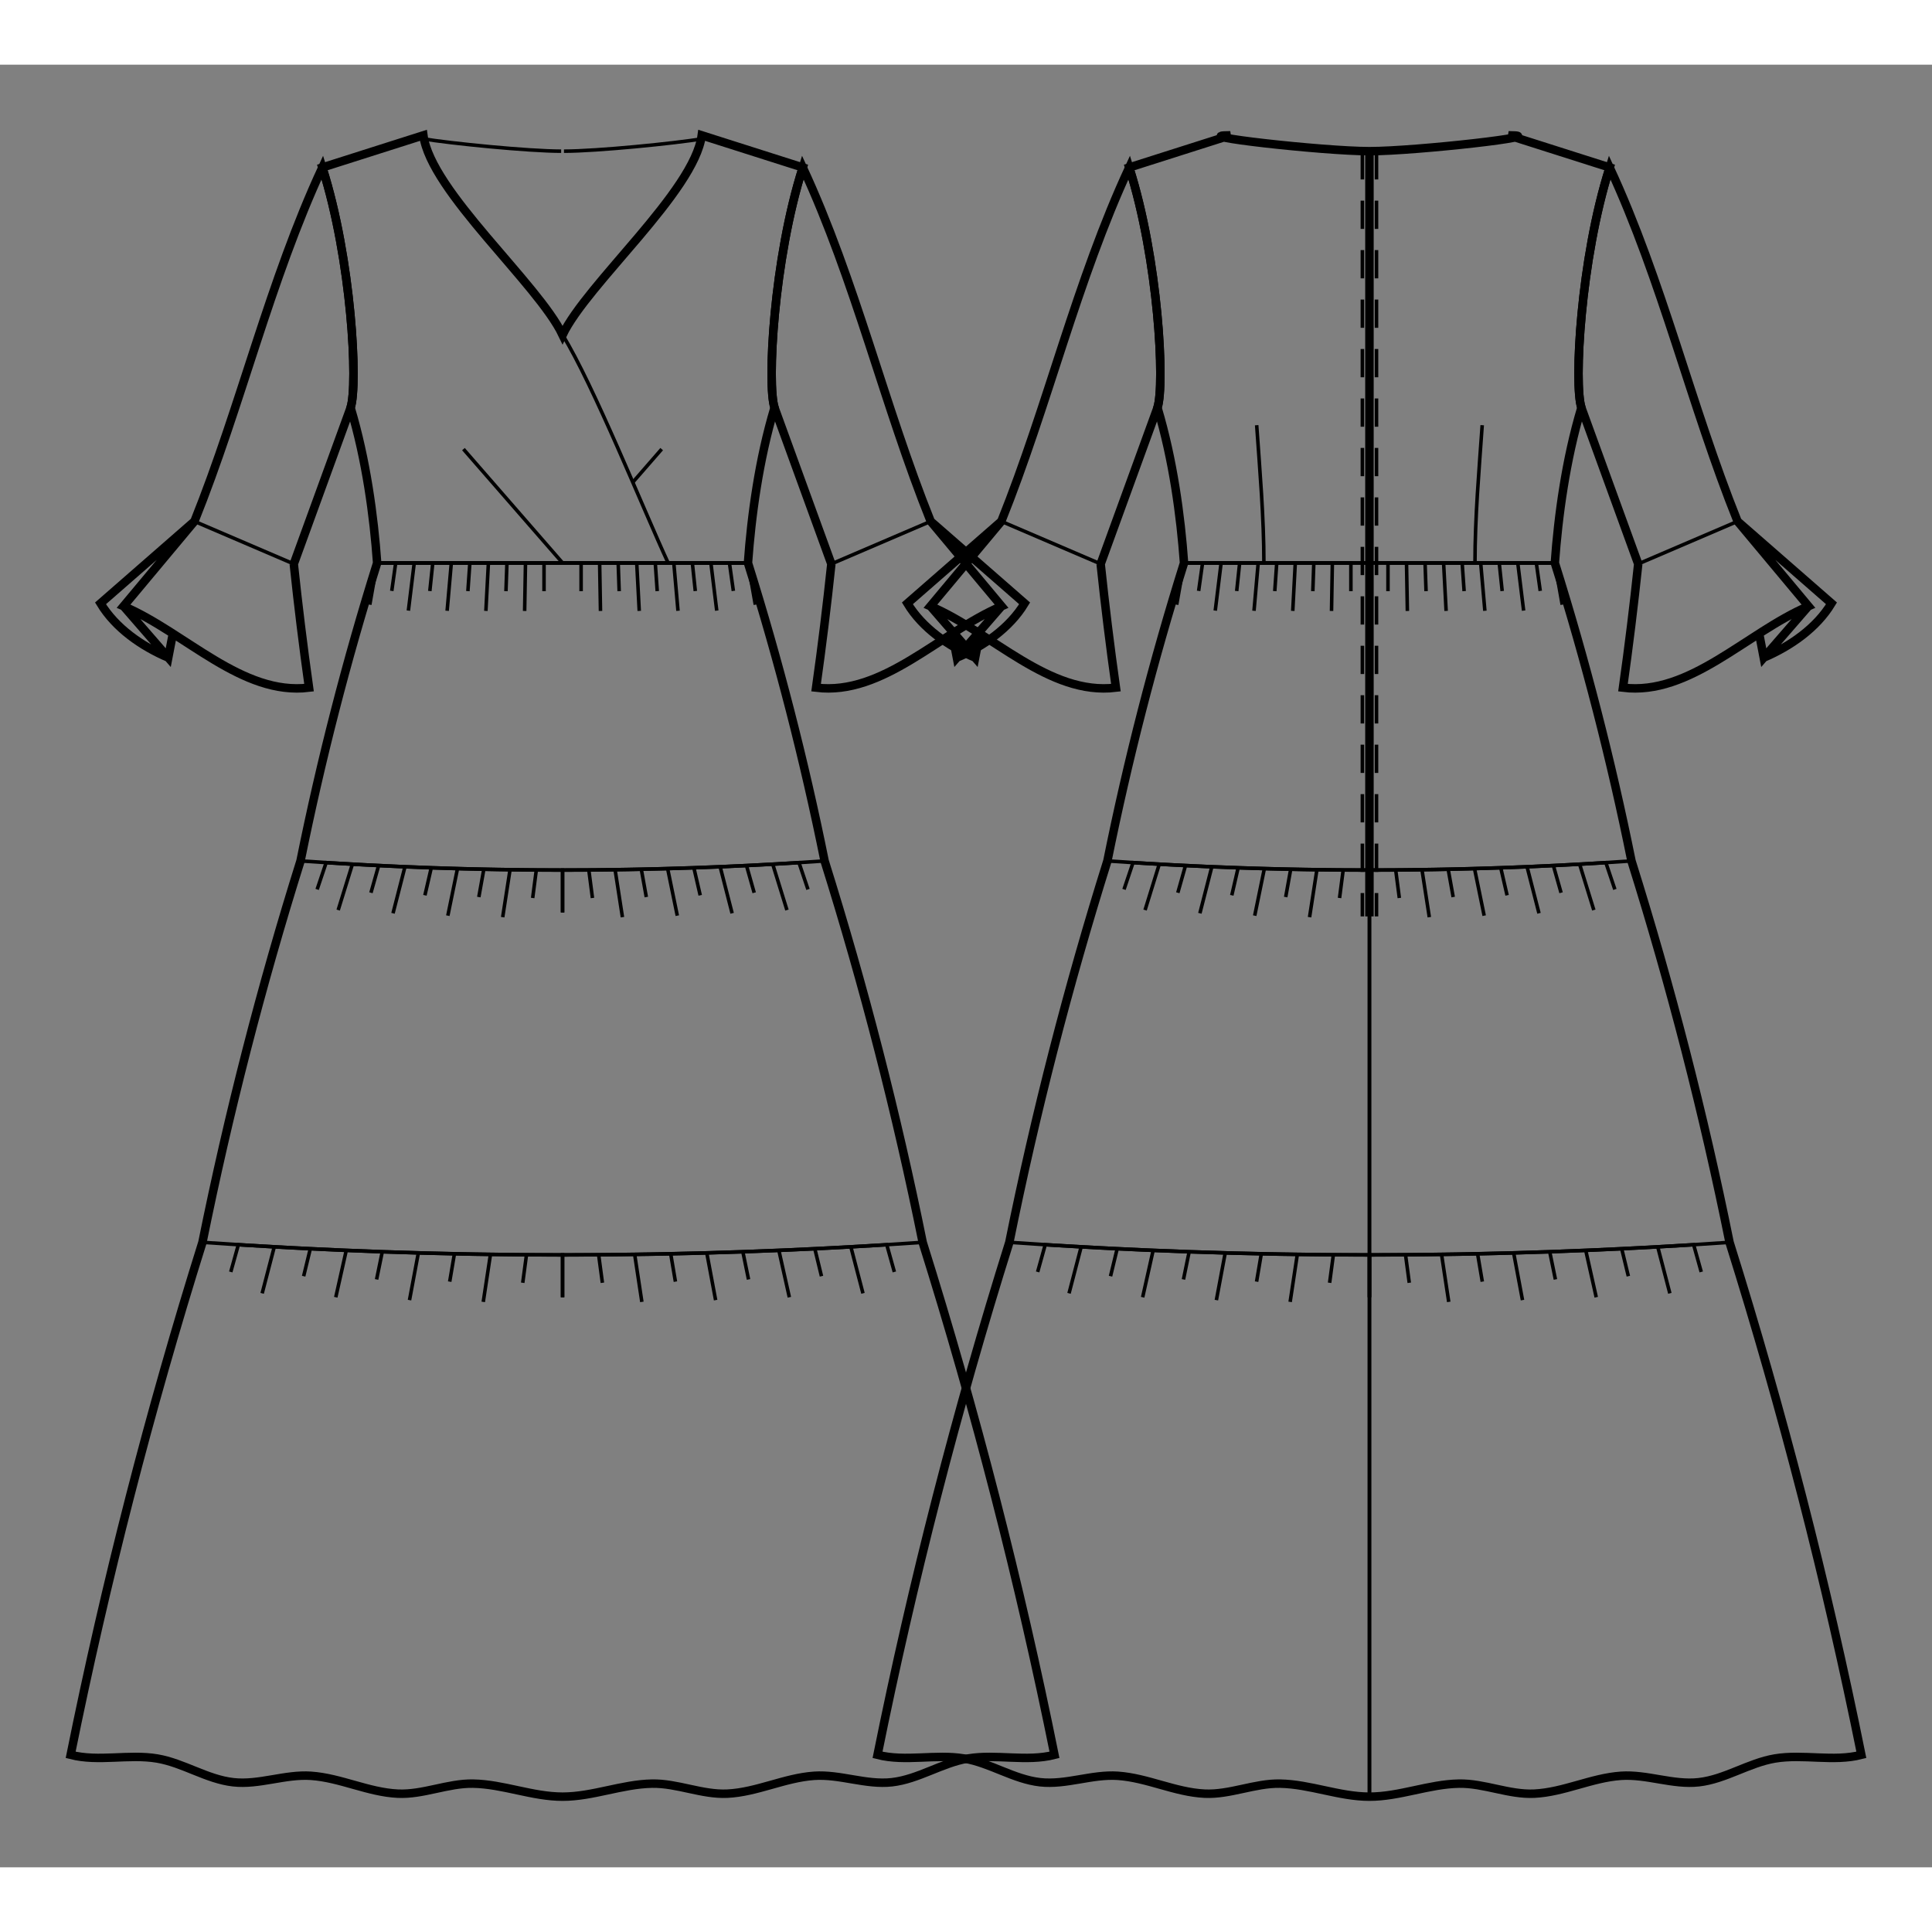 <svg id="mySVG" width="700" height="700" viewBox="-45.622, 12.45, 273.444, 255.137" version="1.1" xmlns="http://www.w3.org/2000/svg" xmlns:xlink="http://www.w3.org/1999/xlink" style="overflow: hidden; position: relative;"><rect x="-45.622" y="12.45" width="273.444" height="255.137" fill="#808080" stroke="none"/><defs><mask id="myMask" x="0" y="0" width="700" height="700" ><rect x="-1000" y="-1000" width="2000" height="2000" fill="white"/><path d="M 34 257.586 C 29.735 257.586 25.603 255.819 21.339 255.741 C 17.752 255.675 14.254 257.332 10.671 257.16 C 6.5 256.959 2.567 254.923 -1.599 254.634 C -5.273 254.379 -8.951 255.956 -12.611 255.544 C -16.349 255.124 -19.674 252.81 -23.383 252.185 C -27.409 251.507 -31.667 252.684 -35.622 251.667 C -30.678 227.195 -24.441 202.95 -16.967 179.129 C -13.288 160.917 -8.648 142.873 -3.086 125.146 C -0.212 110.918 3.413 96.821 7.758 82.972 C 7.286 76.354 6.207 68.352 4 61 C 5.07 57.748 4.152 40.049 0 27 L 14.3 22.45 C 15.37 30.413 30.538 43.442 34 50.693 C 37.462 43.442 52.63 30.413 53.7 22.45 L 68 27 C 63.848 40.049 62.93 57.748 64 61 C 61.793 68.352 60.714 76.354 60.242 82.972 C 64.587 96.821 68.212 110.918 71.086 125.146 C 76.648 142.873 81.288 160.917 84.967 179.129 C 92.441 202.95 98.678 227.195 103.622 251.667 C 99.667 252.684 95.409 251.507 91.383 252.185 C 87.674 252.81 84.349 255.124 80.611 255.544 C 76.951 255.956 73.273 254.379 69.599 254.634 C 65.433 254.923 61.5 256.959 57.329 257.16 C 53.746 257.332 50.248 255.675 46.661 255.741 C 42.397 255.819 38.265 257.586 34 257.586" stroke="black" stroke-width="1.2" fill-opacity="1" fill="black" transform=""/><path d="M 148.201 24.693 C 154.81 24.693 174.51 22.45 167.901 22.45 L 182.201 27 C 178.049 40.049 177.13 57.748 178.201 61 C 175.994 68.352 174.915 76.354 174.442 82.972 C 178.788 96.821 182.413 110.918 185.287 125.146 C 190.849 142.873 195.488 160.917 199.167 179.129 C 206.641 202.95 212.879 227.195 217.822 251.667 C 213.868 252.684 209.61 251.507 205.583 252.185 C 201.874 252.81 198.549 255.124 194.812 255.544 C 191.151 255.956 187.474 254.379 183.8 254.634 C 179.634 254.923 175.701 256.959 171.53 257.16 C 167.947 257.332 164.448 255.675 160.862 255.741 C 156.597 255.819 152.466 257.586 148.201 257.586 C 143.936 257.586 139.804 255.819 135.54 255.741 C 131.953 255.675 128.455 257.332 124.871 257.16 C 120.701 256.959 116.767 254.923 112.602 254.634 C 108.927 254.379 105.25 255.956 101.59 255.544 C 97.852 255.124 94.527 252.81 90.818 252.185 C 86.791 251.507 82.534 252.684 78.579 251.667 C 83.522 227.195 89.76 202.95 97.234 179.129 C 100.913 160.917 105.552 142.873 111.115 125.146 C 113.989 110.918 117.613 96.821 121.959 82.972 C 121.487 76.354 120.408 68.352 118.201 61 C 119.271 57.748 118.353 40.049 114.201 27 L 128.501 22.45 C 121.891 22.45 141.591 24.693 148.201 24.693" stroke="black" stroke-width="1.2" fill-opacity="1" fill="black" transform=""/><path d="M 148.201 24.693 L 148.201 133 L 148.201 24.693" stroke="black" stroke-width="1.2" fill-opacity="1" fill="black" transform=""/><path d="M -4.042 83.111 C -3.425 88.96 -2.706 94.8 -1.885 100.624 C -11.37 101.792 -19.349 92.856 -28.133 89.092 L -18.104 77.083 L -28.133 89.092 L -21.809 96.377 L -21.154 92.968 L -21.809 96.377 C -25.573 94.763 -29.277 92.196 -31.395 88.69 L -18.104 77.083 C -11.491 60.609 -7.466 43.105 0 27 C 4.152 40.049 5.07 57.748 4 61 L -4.042 83.111" stroke="black" stroke-width="1.2" fill-opacity="1" fill="black" transform=""/><path d="M 110.159 83.111 C 110.776 88.96 111.495 94.8 112.316 100.624 C 102.831 101.792 94.851 92.856 86.067 89.092 L 96.097 77.083 L 86.067 89.092 L 92.392 96.377 L 93.047 92.968 L 92.392 96.377 C 88.627 94.763 84.923 92.196 82.806 88.69 L 96.097 77.083 C 102.709 60.609 106.735 43.105 114.201 27 C 118.353 40.049 119.271 57.748 118.201 61 L 110.159 83.111" stroke="black" stroke-width="1.2" fill-opacity="1" fill="black" transform=""/><path d="M 72.042 83.111 L 64 61 C 62.93 57.748 63.848 40.049 68 27 C 75.466 43.105 79.491 60.609 86.104 77.083 L 99.395 88.69 C 97.277 92.196 93.573 94.763 89.809 96.377 L 89.154 92.968 L 89.809 96.377 L 96.133 89.092 L 86.104 77.083 L 96.133 89.092 C 87.35 92.856 79.37 101.792 69.885 100.624 C 70.706 94.8 71.425 88.96 72.042 83.111" stroke="black" stroke-width="1.2" fill-opacity="1" fill="black" transform=""/><path d="M 186.242 83.111 L 178.201 61 C 177.13 57.748 178.049 40.049 182.201 27 C 189.666 43.105 193.692 60.609 200.304 77.083 L 213.595 88.69 C 211.478 92.196 207.774 94.763 204.009 96.377 L 203.355 92.968 L 204.009 96.377 L 210.334 89.092 L 200.304 77.083 L 210.334 89.092 C 201.55 92.856 193.571 101.792 184.086 100.624 C 184.906 94.8 185.625 88.96 186.242 83.111" stroke="black" stroke-width="1.2" fill-opacity="1" fill="black" transform=""/></mask></defs><rect x="-1000" y="-1000" width="2000" height="2000" fill="white" mask="url(#myMask)"></rect><path d="M 34 257.586 C 29.735 257.586 25.603 255.819 21.339 255.741 C 17.752 255.675 14.254 257.332 10.671 257.16 C 6.5 256.959 2.567 254.923 -1.599 254.634 C -5.273 254.379 -8.951 255.956 -12.611 255.544 C -16.349 255.124 -19.674 252.81 -23.383 252.185 C -27.409 251.507 -31.667 252.684 -35.622 251.667 C -30.678 227.195 -24.441 202.95 -16.967 179.129 C -13.288 160.917 -8.648 142.873 -3.086 125.146 C -0.212 110.918 3.413 96.821 7.758 82.972 C 7.286 76.354 6.207 68.352 4 61 C 5.07 57.748 4.152 40.049 0 27 L 14.3 22.45 C 15.37 30.413 30.538 43.442 34 50.693 C 37.462 43.442 52.63 30.413 53.7 22.45 L 68 27 C 63.848 40.049 62.93 57.748 64 61 C 61.793 68.352 60.714 76.354 60.242 82.972 C 64.587 96.821 68.212 110.918 71.086 125.146 C 76.648 142.873 81.288 160.917 84.967 179.129 C 92.441 202.95 98.678 227.195 103.622 251.667 C 99.667 252.684 95.409 251.507 91.383 252.185 C 87.674 252.81 84.349 255.124 80.611 255.544 C 76.951 255.956 73.273 254.379 69.599 254.634 C 65.433 254.923 61.5 256.959 57.329 257.16 C 53.746 257.332 50.248 255.675 46.661 255.741 C 42.397 255.819 38.265 257.586 34 257.586" stroke="black" stroke-width="1.2" fill-opacity="0" fill="white" transform=""/><path d="M 7.758 82.972 L 34 82.969" stroke="#000" stroke-width="0.5" fill-opacity="0" fill="white" transform=""/><path d="M 7.758 82.972 L 34 82.969" stroke="#000" stroke-width="0.5" fill-opacity="0" fill="white" transform=""/><path d="M 7.758 82.972 L 34 82.969" stroke="#000" stroke-width="0.5" fill-opacity="0" fill="white" transform=""/><path d="M 7.758 82.972 L 6.716 88.88 L 7.758 82.972 L 10.382 82.971 L 9.826 86.932 L 10.382 82.971 L 13.006 82.971 L 12.178 89.72 L 13.006 82.971 L 15.631 82.971 L 15.213 86.949 L 15.631 82.971 L 18.255 82.971 L 17.662 89.745 L 18.255 82.971 L 20.879 82.97 L 20.6 86.961 L 20.879 82.97 L 23.503 82.97 L 23.147 89.761 L 23.503 82.97 L 26.127 82.97 L 25.988 86.967 L 26.127 82.97 L 28.752 82.97 L 28.633 89.769 L 28.752 82.97 L 31.376 82.969 L 31.376 86.969 L 31.376 82.969" stroke="#000" stroke-width="0.5" fill-opacity="0" fill="white" transform=""/><path d="M 34 126.441 Q 15.434 126.441 -3.086 125.146" stroke="#000" stroke-width="0.5" fill-opacity="0" fill="white" transform=""/><path d="M 34 180.908 Q 8.486 180.908 -16.967 179.129" stroke="#000" stroke-width="0.5" fill-opacity="0" fill="white" transform=""/><path d="M 34 126.441 L 34 132.441 L 34 126.441 L 30.284 126.428 L 29.769 130.394 L 30.284 126.428 L 26.565 126.389 L 25.525 133.109 L 26.565 126.389 L 22.856 126.324 L 22.147 130.261 L 22.856 126.324 L 19.129 126.233 L 17.761 132.894 L 19.129 126.233 L 15.417 126.116 L 14.517 130.013 L 15.417 126.116 L 11.693 125.973 L 10.002 132.559 L 11.693 125.973 L 7.968 125.803 L 6.878 129.652 L 7.968 125.803 L 4.254 125.608 L 2.242 132.103 L 4.254 125.608 L 0.54 125.387 L -0.736 129.178 L 0.54 125.387" stroke="#000" stroke-width="0.5" fill-opacity="0" fill="white" transform=""/><path d="M 34 180.908 L 34 186.908 L 34 180.908 L 28.893 180.891 L 28.363 184.855 L 28.893 180.891 L 23.794 180.837 L 22.776 187.56 L 23.794 180.837 L 18.694 180.748 L 18.026 184.692 L 18.694 180.748 L 13.589 180.623 L 12.337 187.307 L 13.589 180.623 L 8.483 180.463 L 7.678 184.381 L 8.483 180.463 L 3.386 180.267 L 1.901 186.903 L 3.386 180.267 L -1.704 180.036 L -2.646 183.923 L -1.704 180.036 L -6.803 179.768 L -8.518 186.348 L -6.803 179.768 L -11.885 179.466 L -12.962 183.319 L -11.885 179.466" stroke="#000" stroke-width="0.5" fill-opacity="0" fill="white" transform=""/><path d="M 34.2 24.693 C 38.831 24.693 49.887 23.592 53.819 22.933" stroke="#000" stroke-width="0.5" fill-opacity="0" fill="white" transform=""/><path d="M 33.8 24.693 C 29.169 24.693 18.113 23.592 14.181 22.933" stroke="#000" stroke-width="0.5" fill-opacity="0" fill="white" transform=""/><path d="M 60.242 82.972 L 34 82.969" stroke="#000" stroke-width="0.5" fill-opacity="0" fill="white" transform=""/><path d="M 60.242 82.972 L 34 82.969" stroke="#000" stroke-width="0.5" fill-opacity="0" fill="white" transform=""/><path d="M 60.242 82.972 L 61.284 88.88 L 60.242 82.972 L 57.618 82.971 L 58.174 86.932 L 57.618 82.971 L 54.994 82.971 L 55.822 89.72 L 54.994 82.971 L 52.369 82.971 L 52.787 86.949 L 52.369 82.971 L 49.745 82.971 L 50.338 89.745 L 49.745 82.971 L 47.121 82.97 L 47.4 86.961 L 47.121 82.97 L 44.497 82.97 L 44.853 89.761 L 44.497 82.97 L 41.873 82.97 L 42.012 86.967 L 41.873 82.97 L 39.248 82.97 L 39.367 89.769 L 39.248 82.97 L 36.624 82.969 L 36.624 86.969 L 36.624 82.969" stroke="#000" stroke-width="0.5" fill-opacity="0" fill="white" transform=""/><path d="M 34 126.441 Q 52.566 126.441 71.086 125.146" stroke="#000" stroke-width="0.5" fill-opacity="0" fill="white" transform=""/><path d="M 34 180.908 Q 59.514 180.908 84.967 179.129" stroke="#000" stroke-width="0.5" fill-opacity="0" fill="white" transform=""/><path d="M 34 126.441 L 34 132.441 L 34 126.441 L 37.716 126.428 L 38.231 130.394 L 37.716 126.428 L 41.435 126.389 L 42.475 133.109 L 41.435 126.389 L 45.144 126.324 L 45.853 130.261 L 45.144 126.324 L 48.871 126.233 L 50.239 132.894 L 48.871 126.233 L 52.583 126.116 L 53.483 130.013 L 52.583 126.116 L 56.307 125.973 L 57.998 132.559 L 56.307 125.973 L 60.032 125.803 L 61.122 129.652 L 60.032 125.803 L 63.746 125.608 L 65.758 132.103 L 63.746 125.608 L 67.46 125.387 L 68.736 129.178 L 67.46 125.387" stroke="#000" stroke-width="0.5" fill-opacity="0" fill="white" transform=""/><path d="M 34 180.908 L 34 186.908 L 34 180.908 L 39.107 180.891 L 39.637 184.855 L 39.107 180.891 L 44.206 180.837 L 45.224 187.56 L 44.206 180.837 L 49.306 180.748 L 49.974 184.692 L 49.306 180.748 L 54.411 180.623 L 55.663 187.307 L 54.411 180.623 L 59.517 180.463 L 60.322 184.381 L 59.517 180.463 L 64.614 180.267 L 66.099 186.903 L 64.614 180.267 L 69.704 180.036 L 70.646 183.923 L 69.704 180.036 L 74.803 179.768 L 76.518 186.348 L 74.803 179.768 L 79.885 179.466 L 80.962 183.319 L 79.885 179.466" stroke="#000" stroke-width="0.5" fill-opacity="0" fill="white" transform=""/><path d="M 60.242 82.972 L 34 82.969" stroke="#000" stroke-width="0.5" fill-opacity="0" fill="white" transform=""/><path d="M 148.201 24.693 C 154.81 24.693 174.51 22.45 167.901 22.45 L 182.201 27 C 178.049 40.049 177.13 57.748 178.201 61 C 175.994 68.352 174.915 76.354 174.442 82.972 C 178.788 96.821 182.413 110.918 185.287 125.146 C 190.849 142.873 195.488 160.917 199.167 179.129 C 206.641 202.95 212.879 227.195 217.822 251.667 C 213.868 252.684 209.61 251.507 205.583 252.185 C 201.874 252.81 198.549 255.124 194.812 255.544 C 191.151 255.956 187.474 254.379 183.8 254.634 C 179.634 254.923 175.701 256.959 171.53 257.16 C 167.947 257.332 164.448 255.675 160.862 255.741 C 156.597 255.819 152.466 257.586 148.201 257.586 C 143.936 257.586 139.804 255.819 135.54 255.741 C 131.953 255.675 128.455 257.332 124.871 257.16 C 120.701 256.959 116.767 254.923 112.602 254.634 C 108.927 254.379 105.25 255.956 101.59 255.544 C 97.852 255.124 94.527 252.81 90.818 252.185 C 86.791 251.507 82.534 252.684 78.579 251.667 C 83.522 227.195 89.76 202.95 97.234 179.129 C 100.913 160.917 105.552 142.873 111.115 125.146 C 113.989 110.918 117.613 96.821 121.959 82.972 C 121.487 76.354 120.408 68.352 118.201 61 C 119.271 57.748 118.353 40.049 114.201 27 L 128.501 22.45 C 121.891 22.45 141.591 24.693 148.201 24.693" stroke="black" stroke-width="1.2" fill-opacity="0" fill="white" transform=""/><path d="M 121.959 82.972 L 148.201 82.969" stroke="#000" stroke-width="0.5" fill-opacity="0" fill="white" transform=""/><path d="M 148.201 126.441 Q 129.635 126.441 111.115 125.146" stroke="#000" stroke-width="0.5" fill-opacity="0" fill="white" transform=""/><path d="M 148.201 180.908 Q 122.686 180.908 97.234 179.129" stroke="#000" stroke-width="0.5" fill-opacity="0" fill="white" transform=""/><path d="M 148.201 126.441 L 148.201 132.441 L 148.201 126.441 L 144.484 126.428 L 143.969 130.394 L 144.484 126.428 L 140.766 126.389 L 139.725 133.109 L 140.766 126.389 L 137.056 126.324 L 136.348 130.261 L 137.056 126.324 L 133.329 126.233 L 131.962 132.894 L 133.329 126.233 L 129.617 126.116 L 128.718 130.013 L 129.617 126.116 L 125.893 125.973 L 124.202 132.559 L 125.893 125.973 L 122.168 125.803 L 121.079 129.652 L 122.168 125.803 L 118.454 125.608 L 116.442 132.103 L 118.454 125.608 L 114.741 125.387 L 113.464 129.178 L 114.741 125.387" stroke="#000" stroke-width="0.5" fill-opacity="0" fill="white" transform=""/><path d="M 148.201 180.908 L 148.201 186.908 L 148.201 180.908 L 143.093 180.891 L 142.564 184.855 L 143.093 180.891 L 137.994 180.837 L 136.976 187.56 L 137.994 180.837 L 132.895 180.748 L 132.227 184.692 L 132.895 180.748 L 127.789 180.623 L 126.537 187.307 L 127.789 180.623 L 122.684 180.463 L 121.879 184.381 L 122.684 180.463 L 117.586 180.267 L 116.102 186.903 L 117.586 180.267 L 112.496 180.036 L 111.555 183.923 L 112.496 180.036 L 107.398 179.768 L 105.682 186.348 L 107.398 179.768 L 102.315 179.466 L 101.239 183.319 L 102.315 179.466" stroke="#000" stroke-width="0.5" fill-opacity="0" fill="white" transform=""/><path d="M 121.959 82.972 L 120.917 88.88 L 121.959 82.972 L 124.583 82.971 L 124.026 86.932 L 124.583 82.971 L 127.207 82.971 L 126.378 89.72 L 127.207 82.971 L 129.831 82.971 L 129.413 86.949 L 129.831 82.971 L 132.455 82.971 L 131.863 89.745 L 132.455 82.971 L 135.08 82.97 L 134.801 86.961 L 135.08 82.97 L 137.704 82.97 L 137.348 89.761 L 137.704 82.97 L 140.328 82.97 L 140.188 86.967 L 140.328 82.97 L 142.952 82.97 L 142.834 89.769 L 142.952 82.97 L 145.576 82.969 L 145.576 86.969 L 145.576 82.969" stroke="#000" stroke-width="0.5" fill-opacity="0" fill="white" transform=""/><path d="M 132.241 63.476 C 132.694 69.967 133.262 76.462 133.262 82.969" stroke="#000" stroke-width="0.5" fill-opacity="0" fill="white" transform=""/><path d="M 148.201 24.693 L 148.201 257.586" stroke="#000" stroke-width="0.5" fill-opacity="0" fill="white" transform=""/><path d="M 149.201 24.693 L 149.201 25.693 L 149.201 26.693 L 149.201 27.693 L 149.201 28.693 L 149.201 29.693 L 149.201 30.693 L 149.201 31.693 L 149.201 32.693 L 149.201 33.693 L 149.201 34.693 L 149.201 35.693 L 149.201 36.693 L 149.201 37.693 L 149.201 38.693 L 149.201 39.693 L 149.201 40.693 L 149.201 41.693 L 149.201 42.693 L 149.201 43.693 L 149.201 44.693 L 149.201 45.693 L 149.201 46.693 L 149.201 47.693 L 149.201 48.693 L 149.201 49.693 L 149.201 50.693 L 149.201 51.693 L 149.201 52.693 L 149.201 53.693 L 149.201 54.693 L 149.201 55.693 L 149.201 56.693 L 149.201 57.693 L 149.201 58.693 L 149.201 59.693 L 149.201 60.693 L 149.201 61.693 L 149.201 62.693 L 149.201 63.693 L 149.201 64.693 L 149.201 65.693 L 149.201 66.693 L 149.201 67.693 L 149.201 68.693 L 149.201 69.693 L 149.201 70.693 L 149.201 71.693 L 149.201 72.693 L 149.201 73.693 L 149.201 74.693 L 149.201 75.693 L 149.201 76.693 L 149.201 77.693 L 149.201 78.693 L 149.201 79.693 L 149.201 80.693 L 149.201 81.693 L 149.201 82.693 L 149.201 83.693 L 149.201 84.693 L 149.201 85.693 L 149.201 86.693 L 149.201 87.693 L 149.201 88.693 L 149.201 89.693 L 149.201 90.693 L 149.201 91.693 L 149.201 92.693 L 149.201 93.693 L 149.201 94.693 L 149.201 95.693 L 149.201 96.693 L 149.201 97.693 L 149.201 98.693 L 149.201 99.693 L 149.201 100.693 L 149.201 101.693 L 149.201 102.693 L 149.201 103.693 L 149.201 104.693 L 149.201 105.693 L 149.201 106.693 L 149.201 107.693 L 149.201 108.693 L 149.201 109.693 L 149.201 110.693 L 149.201 111.693 L 149.201 112.693 L 149.201 113.693 L 149.201 114.693 L 149.201 115.693 L 149.201 116.693 L 149.201 117.693 L 149.201 118.693 L 149.201 119.693 L 149.201 120.693 L 149.201 121.693 L 149.201 122.693 L 149.201 123.693 L 149.201 124.693 L 149.201 125.693 L 149.201 126.693 L 149.201 127.693 L 149.201 128.693 L 149.201 129.693 L 149.201 130.693 L 149.201 131.693 L 149.201 132.693 L 149.201 133" stroke-dasharray="4, 3" stroke="#000" stroke-width="0.5" fill-opacity="0" fill="white" transform=""/><path d="M 174.442 82.972 L 148.201 82.969" stroke="#000" stroke-width="0.5" fill-opacity="0" fill="white" transform=""/><path d="M 121.959 82.972 L 148.201 82.969" stroke="#000" stroke-width="0.5" fill-opacity="0" fill="white" transform=""/><path d="M 148.201 126.441 Q 166.766 126.441 185.287 125.146" stroke="#000" stroke-width="0.5" fill-opacity="0" fill="white" transform=""/><path d="M 148.201 180.908 Q 173.715 180.908 199.167 179.129" stroke="#000" stroke-width="0.5" fill-opacity="0" fill="white" transform=""/><path d="M 148.201 126.441 L 148.201 132.441 L 148.201 126.441 L 151.917 126.428 L 152.432 130.394 L 151.917 126.428 L 155.636 126.389 L 156.676 133.109 L 155.636 126.389 L 159.345 126.324 L 160.053 130.261 L 159.345 126.324 L 163.072 126.233 L 164.439 132.894 L 163.072 126.233 L 166.784 126.116 L 167.684 130.013 L 166.784 126.116 L 170.508 125.973 L 172.199 132.559 L 170.508 125.973 L 174.233 125.803 L 175.323 129.652 L 174.233 125.803 L 177.947 125.608 L 179.959 132.103 L 177.947 125.608 L 181.66 125.387 L 182.937 129.178 L 181.66 125.387" stroke="#000" stroke-width="0.5" fill-opacity="0" fill="white" transform=""/><path d="M 148.201 180.908 L 148.201 186.908 L 148.201 180.908 L 153.308 180.891 L 153.838 184.855 L 153.308 180.891 L 158.407 180.837 L 159.425 187.56 L 158.407 180.837 L 163.506 180.748 L 164.174 184.692 L 163.506 180.748 L 168.612 180.623 L 169.864 187.307 L 168.612 180.623 L 173.718 180.463 L 174.523 184.381 L 173.718 180.463 L 178.815 180.267 L 180.3 186.903 L 178.815 180.267 L 183.905 180.036 L 184.846 183.923 L 183.905 180.036 L 189.004 179.768 L 190.719 186.348 L 189.004 179.768 L 194.086 179.466 L 195.162 183.319 L 194.086 179.466" stroke="#000" stroke-width="0.5" fill-opacity="0" fill="white" transform=""/><path d="M 174.442 82.972 L 175.484 88.88 L 174.442 82.972 L 171.818 82.971 L 172.375 86.932 L 171.818 82.971 L 169.194 82.971 L 170.023 89.72 L 169.194 82.971 L 166.57 82.971 L 166.988 86.949 L 166.57 82.971 L 163.946 82.971 L 164.538 89.745 L 163.946 82.971 L 161.322 82.97 L 161.601 86.961 L 161.322 82.97 L 158.697 82.97 L 159.053 89.761 L 158.697 82.97 L 156.073 82.97 L 156.213 86.967 L 156.073 82.97 L 153.449 82.97 L 153.568 89.769 L 153.449 82.97 L 150.825 82.969 L 150.825 86.969 L 150.825 82.969" stroke="#000" stroke-width="0.5" fill-opacity="0" fill="white" transform=""/><path d="M 164.161 63.476 C 163.707 69.967 163.139 76.462 163.139 82.969" stroke="#000" stroke-width="0.5" fill-opacity="0" fill="white" transform=""/><path d="M 148.201 24.693 L 148.201 257.586" stroke="#000" stroke-width="0.5" fill-opacity="0" fill="white" transform=""/><path d="M 147.201 24.693 L 147.201 25.693 L 147.201 26.693 L 147.201 27.693 L 147.201 28.693 L 147.201 29.693 L 147.201 30.693 L 147.201 31.693 L 147.201 32.693 L 147.201 33.693 L 147.201 34.693 L 147.201 35.693 L 147.201 36.693 L 147.201 37.693 L 147.201 38.693 L 147.201 39.693 L 147.201 40.693 L 147.201 41.693 L 147.201 42.693 L 147.201 43.693 L 147.201 44.693 L 147.201 45.693 L 147.201 46.693 L 147.201 47.693 L 147.201 48.693 L 147.201 49.693 L 147.201 50.693 L 147.201 51.693 L 147.201 52.693 L 147.201 53.693 L 147.201 54.693 L 147.201 55.693 L 147.201 56.693 L 147.201 57.693 L 147.201 58.693 L 147.201 59.693 L 147.201 60.693 L 147.201 61.693 L 147.201 62.693 L 147.201 63.693 L 147.201 64.693 L 147.201 65.693 L 147.201 66.693 L 147.201 67.693 L 147.201 68.693 L 147.201 69.693 L 147.201 70.693 L 147.201 71.693 L 147.201 72.693 L 147.201 73.693 L 147.201 74.693 L 147.201 75.693 L 147.201 76.693 L 147.201 77.693 L 147.201 78.693 L 147.201 79.693 L 147.201 80.693 L 147.201 81.693 L 147.201 82.693 L 147.201 83.693 L 147.201 84.693 L 147.201 85.693 L 147.201 86.693 L 147.201 87.693 L 147.201 88.693 L 147.201 89.693 L 147.201 90.693 L 147.201 91.693 L 147.201 92.693 L 147.201 93.693 L 147.201 94.693 L 147.201 95.693 L 147.201 96.693 L 147.201 97.693 L 147.201 98.693 L 147.201 99.693 L 147.201 100.693 L 147.201 101.693 L 147.201 102.693 L 147.201 103.693 L 147.201 104.693 L 147.201 105.693 L 147.201 106.693 L 147.201 107.693 L 147.201 108.693 L 147.201 109.693 L 147.201 110.693 L 147.201 111.693 L 147.201 112.693 L 147.201 113.693 L 147.201 114.693 L 147.201 115.693 L 147.201 116.693 L 147.201 117.693 L 147.201 118.693 L 147.201 119.693 L 147.201 120.693 L 147.201 121.693 L 147.201 122.693 L 147.201 123.693 L 147.201 124.693 L 147.201 125.693 L 147.201 126.693 L 147.201 127.693 L 147.201 128.693 L 147.201 129.693 L 147.201 130.693 L 147.201 131.693 L 147.201 132.693 L 147.201 133" stroke-dasharray="4, 3" stroke="#000" stroke-width="0.5" fill-opacity="0" fill="white" transform=""/><path d="M 174.442 82.972 L 148.201 82.969" stroke="#000" stroke-width="0.5" fill-opacity="0" fill="white" transform=""/><path d="M 148.201 24.693 L 148.201 133 L 148.201 24.693" stroke="black" stroke-width="1.2" fill-opacity="0" fill="white" transform=""/><path d="M 34 50.693 C 38.364 57.751 45.456 75.437 48.942 82.968" stroke="#000" stroke-width="0.5" fill-opacity="0" fill="white" transform=""/><path d="M 34 82.969 L 19.971 66.862" stroke="#000" stroke-width="0.5" fill-opacity="0" fill="white" transform=""/><path d="M 43.941 71.556 L 48.029 66.862" stroke="#000" stroke-width="0.5" fill-opacity="0" fill="white" transform=""/><path d="M -4.042 83.111 C -3.425 88.96 -2.706 94.8 -1.885 100.624 C -11.37 101.792 -19.349 92.856 -28.133 89.092 L -18.104 77.083 L -28.133 89.092 L -21.809 96.377 L -21.154 92.968 L -21.809 96.377 C -25.573 94.763 -29.277 92.196 -31.395 88.69 L -18.104 77.083 C -11.491 60.609 -7.466 43.105 0 27 C 4.152 40.049 5.07 57.748 4 61 L -4.042 83.111" stroke="black" stroke-width="1.2" fill-opacity="0" fill="white" transform=""/><path d="M -4.042 83.111 L -18.104 77.083" stroke="#000" stroke-width="0.5" fill-opacity="0" fill="white" transform=""/><path d="M 110.159 83.111 C 110.776 88.96 111.495 94.8 112.316 100.624 C 102.831 101.792 94.851 92.856 86.067 89.092 L 96.097 77.083 L 86.067 89.092 L 92.392 96.377 L 93.047 92.968 L 92.392 96.377 C 88.627 94.763 84.923 92.196 82.806 88.69 L 96.097 77.083 C 102.709 60.609 106.735 43.105 114.201 27 C 118.353 40.049 119.271 57.748 118.201 61 L 110.159 83.111" stroke="black" stroke-width="1.2" fill-opacity="0" fill="white" transform=""/><path d="M 110.159 83.111 L 96.097 77.083" stroke="#000" stroke-width="0.5" fill-opacity="0" fill="white" transform=""/><path d="M 72.042 83.111 L 64 61 C 62.93 57.748 63.848 40.049 68 27 C 75.466 43.105 79.491 60.609 86.104 77.083 L 99.395 88.69 C 97.277 92.196 93.573 94.763 89.809 96.377 L 89.154 92.968 L 89.809 96.377 L 96.133 89.092 L 86.104 77.083 L 96.133 89.092 C 87.35 92.856 79.37 101.792 69.885 100.624 C 70.706 94.8 71.425 88.96 72.042 83.111" stroke="black" stroke-width="1.2" fill-opacity="0" fill="white" transform=""/><path d="M 72.042 83.111 L 86.104 77.083" stroke="#000" stroke-width="0.5" fill-opacity="0" fill="white" transform=""/><path d="M 186.242 83.111 L 178.201 61 C 177.13 57.748 178.049 40.049 182.201 27 C 189.666 43.105 193.692 60.609 200.304 77.083 L 213.595 88.69 C 211.478 92.196 207.774 94.763 204.009 96.377 L 203.355 92.968 L 204.009 96.377 L 210.334 89.092 L 200.304 77.083 L 210.334 89.092 C 201.55 92.856 193.571 101.792 184.086 100.624 C 184.906 94.8 185.625 88.96 186.242 83.111" stroke="black" stroke-width="1.2" fill-opacity="0" fill="white" transform=""/><path d="M 186.242 83.111 L 200.304 77.083" stroke="#000" stroke-width="0.5" fill-opacity="0" fill="white" transform=""/></svg>